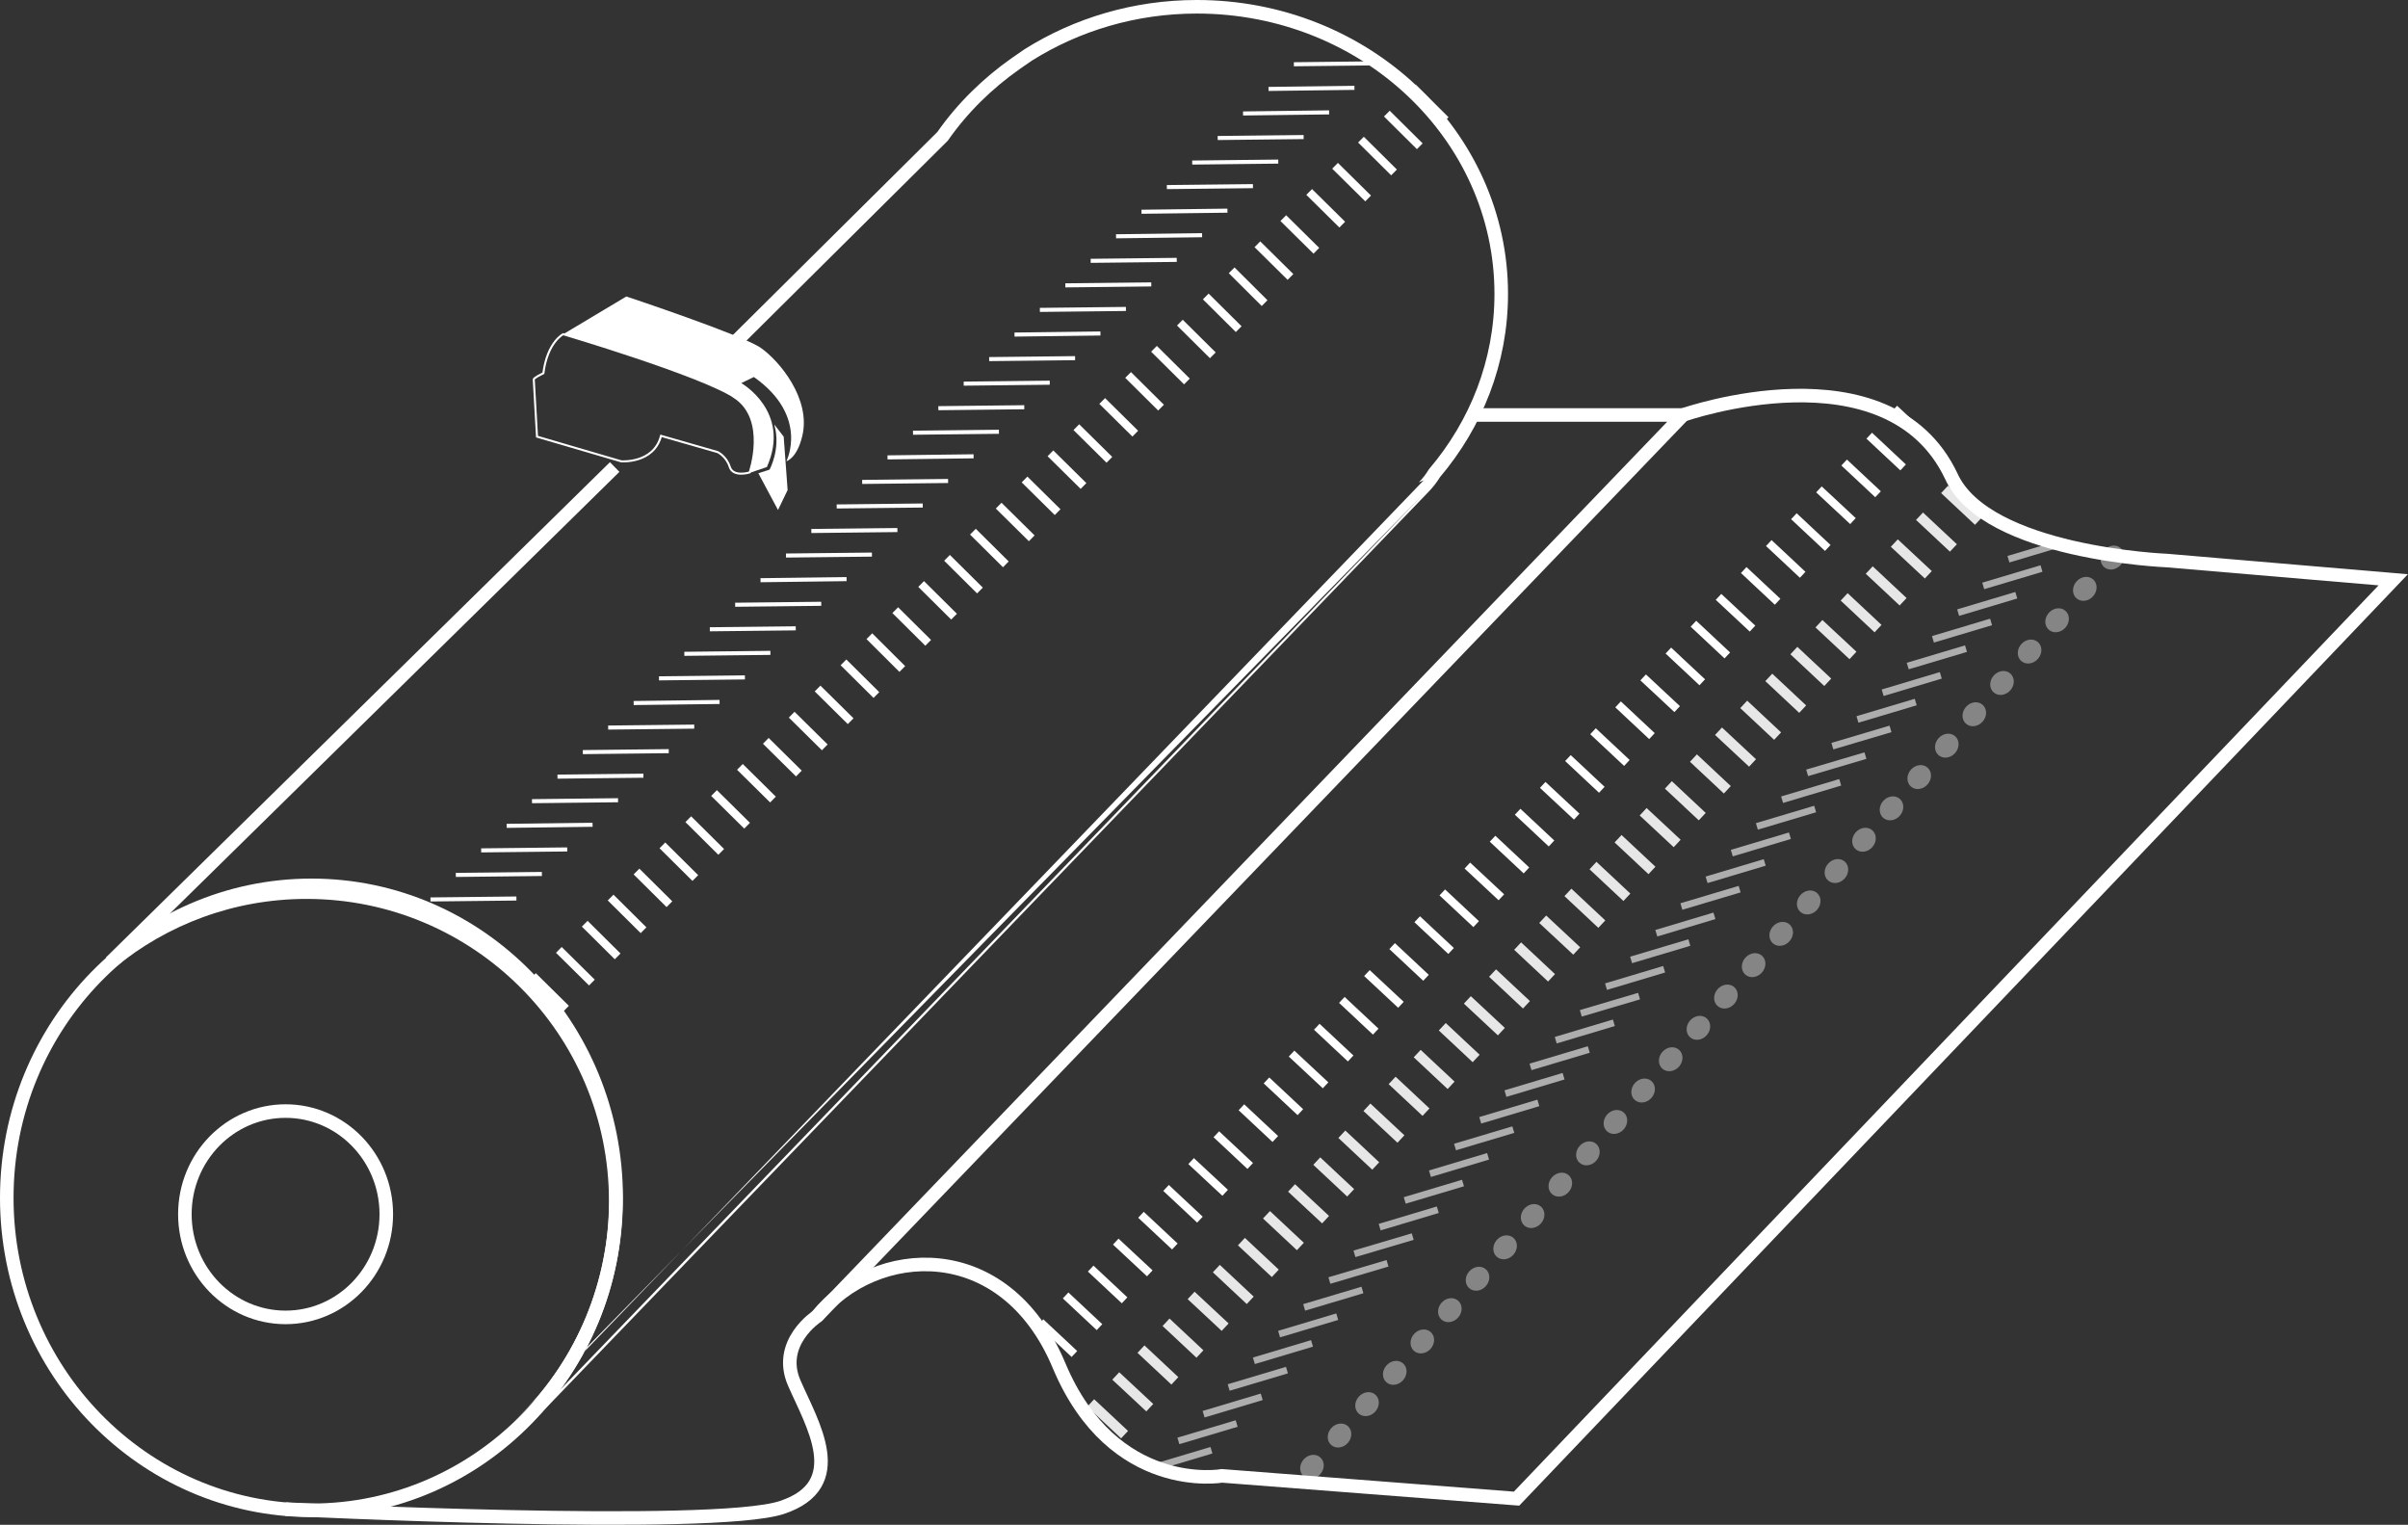 <svg xmlns="http://www.w3.org/2000/svg" id="Layer_2" data-name="Layer 2" viewBox="0 0 177.66 112.48"><rect x="0" y="0" width="177.66" height="112.48" fill="#333333" stroke="none"/><defs><style>      .cls-1, .cls-2, .cls-3 {        fill: #fff;      }      .cls-4 {        opacity: .88;      }      .cls-5 {        stroke-width: .75px;      }      .cls-5, .cls-6 {        fill: #231f20;      }      .cls-5, .cls-6, .cls-7, .cls-2, .cls-8, .cls-9, .cls-10, .cls-3 {        stroke: #fff;      }      .cls-5, .cls-7, .cls-8, .cls-9, .cls-10, .cls-3 {        stroke-miterlimit: 10;      }      .cls-6, .cls-2 {        stroke-linecap: square;        stroke-linejoin: round;        stroke-width: .5px;      }      .cls-7, .cls-10 {        fill: none;      }      .cls-8, .cls-3 {        stroke-width: .6px;      }      .cls-11 {        opacity: .4;      }      .cls-9 {        stroke-width: .3px;      }      .cls-12 {        opacity: .6;      }      .cls-10 {        stroke-width: .15px;      }    </style></defs><g id="Layer_1-2" data-name="Layer 1"><g class="cls-12"><line class="cls-6" x1="89.14" y1="107.05" x2="85.33" y2="108.19"></line><line class="cls-6" x1="91" y1="105.08" x2="87.18" y2="106.22"></line><line class="cls-6" x1="92.85" y1="103.11" x2="89.04" y2="104.25"></line><line class="cls-6" x1="94.71" y1="101.14" x2="90.89" y2="102.28"></line><line class="cls-6" x1="96.56" y1="99.17" x2="92.75" y2="100.31"></line><line class="cls-6" x1="98.42" y1="97.2" x2="94.61" y2="98.34"></line><line class="cls-6" x1="100.28" y1="95.23" x2="96.46" y2="96.37"></line><line class="cls-6" x1="102.13" y1="93.26" x2="98.32" y2="94.39"></line><line class="cls-6" x1="103.99" y1="91.29" x2="100.17" y2="92.42"></line><line class="cls-6" x1="105.84" y1="89.31" x2="102.03" y2="90.45"></line><line class="cls-6" x1="107.7" y1="87.34" x2="103.88" y2="88.48"></line><line class="cls-6" x1="109.55" y1="85.37" x2="105.74" y2="86.51"></line><line class="cls-6" x1="111.41" y1="83.4" x2="107.59" y2="84.54"></line><line class="cls-6" x1="113.26" y1="81.43" x2="109.45" y2="82.57"></line><line class="cls-6" x1="115.12" y1="79.46" x2="111.31" y2="80.6"></line><line class="cls-6" x1="116.98" y1="77.49" x2="113.16" y2="78.63"></line><line class="cls-6" x1="118.83" y1="75.52" x2="115.02" y2="76.66"></line><line class="cls-6" x1="120.69" y1="73.55" x2="116.87" y2="74.68"></line><line class="cls-6" x1="122.54" y1="71.57" x2="118.73" y2="72.71"></line><line class="cls-6" x1="124.4" y1="69.6" x2="120.58" y2="70.74"></line><line class="cls-6" x1="126.25" y1="67.63" x2="122.44" y2="68.77"></line><line class="cls-6" x1="128.11" y1="65.66" x2="124.29" y2="66.8"></line><line class="cls-6" x1="129.96" y1="63.69" x2="126.15" y2="64.83"></line><line class="cls-6" x1="131.82" y1="61.72" x2="128.01" y2="62.86"></line><line class="cls-6" x1="133.68" y1="59.75" x2="129.86" y2="60.89"></line><line class="cls-6" x1="135.53" y1="57.78" x2="131.72" y2="58.92"></line><line class="cls-6" x1="137.39" y1="55.81" x2="133.57" y2="56.94"></line><line class="cls-6" x1="139.24" y1="53.84" x2="135.43" y2="54.97"></line><line class="cls-6" x1="141.1" y1="51.86" x2="137.28" y2="53"></line><line class="cls-6" x1="142.95" y1="49.89" x2="139.14" y2="51.03"></line><line class="cls-6" x1="144.81" y1="47.92" x2="140.99" y2="49.06"></line><line class="cls-6" x1="146.66" y1="45.95" x2="142.85" y2="47.09"></line><line class="cls-6" x1="148.52" y1="43.98" x2="144.71" y2="45.12"></line><line class="cls-6" x1="150.38" y1="42.01" x2="146.56" y2="43.15"></line><line class="cls-6" x1="152.23" y1="40.04" x2="148.42" y2="41.18"></line></g><path class="cls-7" d="m45.35,34.45L8.17,70.98c3.93-3.23,8.97-5.17,14.45-5.17,12.6,0,22.81,10.21,22.81,22.81,0,6.19-2.47,11.79-6.47,15.9h0S105.04,35.93,105.04,35.93c.31-.32.57-.66.79-1.02,3.08-3.63,4.93-8.22,4.93-13.23,0-11.7-10.05-21.18-22.46-21.18-4.59,0-8.86,1.31-12.42,3.54l-.9.62c-2.13,1.49-3.98,3.31-5.44,5.4l-17.59,17.46"></path><g class="cls-11"><ellipse class="cls-2" cx="155.86" cy="41.14" rx=".68" ry=".57" transform="translate(21.98 130.93) rotate(-48.64)"></ellipse><ellipse class="cls-2" cx="153.82" cy="43.45" rx=".68" ry=".57" transform="translate(19.56 130.18) rotate(-48.64)"></ellipse><ellipse class="cls-2" cx="151.78" cy="45.76" rx=".68" ry=".57" transform="translate(17.13 129.44) rotate(-48.64)"></ellipse><ellipse class="cls-2" cx="149.75" cy="48.08" rx=".68" ry=".57" transform="translate(14.7 128.69) rotate(-48.64)"></ellipse><ellipse class="cls-2" cx="147.71" cy="50.39" rx=".68" ry=".57" transform="translate(12.28 127.95) rotate(-48.64)"></ellipse><ellipse class="cls-2" cx="145.67" cy="52.7" rx=".68" ry=".57" transform="translate(9.85 127.2) rotate(-48.64)"></ellipse><ellipse class="cls-2" cx="143.64" cy="55.02" rx=".68" ry=".57" transform="translate(7.42 126.46) rotate(-48.64)"></ellipse><ellipse class="cls-2" cx="141.6" cy="57.33" rx=".68" ry=".57" transform="translate(5 125.72) rotate(-48.64)"></ellipse><ellipse class="cls-2" cx="139.56" cy="59.64" rx=".68" ry=".57" transform="translate(2.57 124.97) rotate(-48.64)"></ellipse><ellipse class="cls-2" cx="137.53" cy="61.96" rx=".68" ry=".57" transform="translate(.14 124.23) rotate(-48.64)"></ellipse><ellipse class="cls-2" cx="135.49" cy="64.27" rx=".68" ry=".57" transform="translate(-2.28 123.48) rotate(-48.64)"></ellipse><ellipse class="cls-2" cx="133.45" cy="66.58" rx=".68" ry=".57" transform="translate(-4.71 122.74) rotate(-48.64)"></ellipse><ellipse class="cls-2" cx="131.42" cy="68.9" rx=".68" ry=".57" transform="translate(-7.14 122) rotate(-48.64)"></ellipse><ellipse class="cls-2" cx="129.38" cy="71.21" rx=".68" ry=".57" transform="translate(-9.56 121.25) rotate(-48.64)"></ellipse><ellipse class="cls-2" cx="127.34" cy="73.52" rx=".68" ry=".57" transform="translate(-11.99 120.51) rotate(-48.64)"></ellipse><ellipse class="cls-2" cx="125.31" cy="75.84" rx=".68" ry=".57" transform="translate(-14.42 119.76) rotate(-48.64)"></ellipse><ellipse class="cls-2" cx="123.27" cy="78.15" rx=".68" ry=".57" transform="translate(-16.85 119.02) rotate(-48.64)"></ellipse><ellipse class="cls-2" cx="121.23" cy="80.46" rx=".68" ry=".57" transform="translate(-19.27 118.27) rotate(-48.64)"></ellipse><ellipse class="cls-2" cx="119.19" cy="82.77" rx=".68" ry=".57" transform="translate(-21.7 117.53) rotate(-48.64)"></ellipse><ellipse class="cls-2" cx="117.16" cy="85.09" rx=".68" ry=".57" transform="translate(-24.13 116.79) rotate(-48.64)"></ellipse><ellipse class="cls-2" cx="115.12" cy="87.4" rx=".68" ry=".57" transform="translate(-26.55 116.04) rotate(-48.64)"></ellipse><ellipse class="cls-2" cx="113.08" cy="89.71" rx=".68" ry=".57" transform="translate(-28.98 115.3) rotate(-48.64)"></ellipse><ellipse class="cls-2" cx="111.05" cy="92.03" rx=".68" ry=".57" transform="translate(-31.41 114.55) rotate(-48.64)"></ellipse><ellipse class="cls-2" cx="109.01" cy="94.34" rx=".68" ry=".57" transform="translate(-33.83 113.81) rotate(-48.64)"></ellipse><ellipse class="cls-2" cx="106.97" cy="96.65" rx=".68" ry=".57" transform="translate(-36.26 113.07) rotate(-48.64)"></ellipse><ellipse class="cls-2" cx="104.94" cy="98.97" rx=".68" ry=".57" transform="translate(-38.69 112.32) rotate(-48.64)"></ellipse><ellipse class="cls-2" cx="102.9" cy="101.28" rx=".68" ry=".57" transform="translate(-41.11 111.58) rotate(-48.64)"></ellipse><ellipse class="cls-2" cx="100.86" cy="103.59" rx=".68" ry=".57" transform="translate(-43.54 110.83) rotate(-48.64)"></ellipse><ellipse class="cls-2" cx="98.83" cy="105.91" rx=".68" ry=".57" transform="translate(-45.97 110.09) rotate(-48.64)"></ellipse><ellipse class="cls-2" cx="96.79" cy="108.22" rx=".68" ry=".57" transform="translate(-48.39 109.34) rotate(-48.64)"></ellipse></g><g class="cls-4"><line class="cls-5" x1="80.47" y1="103.49" x2="82.97" y2="105.83"></line><line class="cls-5" x1="82.32" y1="101.5" x2="84.83" y2="103.84"></line><line class="cls-5" x1="84.18" y1="99.52" x2="86.68" y2="101.86"></line><line class="cls-5" x1="86.03" y1="97.54" x2="88.53" y2="99.88"></line><line class="cls-5" x1="87.88" y1="95.56" x2="90.39" y2="97.9"></line><line class="cls-5" x1="89.74" y1="93.58" x2="92.24" y2="95.92"></line><line class="cls-5" x1="91.59" y1="91.59" x2="94.09" y2="93.93"></line><line class="cls-5" x1="93.44" y1="89.61" x2="95.94" y2="91.95"></line><line class="cls-5" x1="95.29" y1="87.63" x2="97.8" y2="89.97"></line><line class="cls-5" x1="97.15" y1="85.65" x2="99.65" y2="87.99"></line><line class="cls-5" x1="99" y1="83.67" x2="101.5" y2="86.01"></line><line class="cls-5" x1="100.85" y1="81.68" x2="103.36" y2="84.02"></line><line class="cls-5" x1="102.71" y1="79.7" x2="105.21" y2="82.04"></line><line class="cls-5" x1="104.56" y1="77.72" x2="107.06" y2="80.06"></line><line class="cls-5" x1="106.41" y1="75.74" x2="108.91" y2="78.08"></line><line class="cls-5" x1="108.26" y1="73.76" x2="110.77" y2="76.1"></line><line class="cls-5" x1="110.12" y1="71.78" x2="112.62" y2="74.12"></line><line class="cls-5" x1="111.97" y1="69.79" x2="114.47" y2="72.13"></line><line class="cls-5" x1="113.82" y1="67.81" x2="116.33" y2="70.15"></line><line class="cls-5" x1="115.68" y1="65.83" x2="118.18" y2="68.17"></line><line class="cls-5" x1="117.53" y1="63.85" x2="120.03" y2="66.19"></line><line class="cls-5" x1="119.38" y1="61.87" x2="121.88" y2="64.21"></line><line class="cls-5" x1="121.23" y1="59.88" x2="123.74" y2="62.22"></line><line class="cls-5" x1="123.09" y1="57.9" x2="125.59" y2="60.24"></line><line class="cls-5" x1="124.94" y1="55.92" x2="127.44" y2="58.26"></line><line class="cls-5" x1="126.79" y1="53.94" x2="129.3" y2="56.28"></line><line class="cls-5" x1="128.65" y1="51.96" x2="131.15" y2="54.3"></line><line class="cls-5" x1="130.5" y1="49.97" x2="133" y2="52.31"></line><line class="cls-5" x1="132.35" y1="47.99" x2="134.85" y2="50.33"></line><line class="cls-5" x1="134.2" y1="46.01" x2="136.71" y2="48.35"></line><line class="cls-5" x1="136.06" y1="44.03" x2="138.56" y2="46.37"></line><line class="cls-5" x1="137.91" y1="42.05" x2="140.41" y2="44.39"></line><line class="cls-5" x1="139.76" y1="40.06" x2="142.27" y2="42.4"></line><line class="cls-5" x1="141.62" y1="38.08" x2="144.12" y2="40.42"></line><line class="cls-5" x1="143.47" y1="36.1" x2="145.97" y2="38.44"></line></g><path class="cls-7" d="m108.66,30.61h15.52l-63.9,66.49s-2.98,1.94-1.68,4.92c1.29,2.98,4.14,7.5-.91,9.18-5.05,1.68-36.62.12-36.62.12"></path><path class="cls-7" d="m124.18,30.61s15.14-5.31,19.79,4.53c2.59,5.69,15.91,6.21,15.91,6.21l16.69,1.42-64.68,67.78-21.73-1.68s-8.02,1.42-12.03-8.15c-4.01-9.57-13.58-8.93-17.85-3.62"></path><g><line class="cls-9" x1="38.1" y1="66.28" x2="31.76" y2="66.35"></line><line class="cls-9" x1="39.98" y1="64.47" x2="33.63" y2="64.54"></line><line class="cls-9" x1="41.85" y1="62.66" x2="35.5" y2="62.73"></line><line class="cls-9" x1="43.72" y1="60.84" x2="37.38" y2="60.92"></line><line class="cls-9" x1="45.6" y1="59.03" x2="39.25" y2="59.1"></line><line class="cls-9" x1="47.47" y1="57.22" x2="41.13" y2="57.29"></line><line class="cls-9" x1="49.34" y1="55.41" x2="43" y2="55.48"></line><line class="cls-9" x1="51.22" y1="53.6" x2="44.87" y2="53.67"></line><line class="cls-9" x1="53.09" y1="51.78" x2="46.75" y2="51.86"></line><line class="cls-9" x1="54.96" y1="49.97" x2="48.62" y2="50.04"></line><line class="cls-9" x1="56.84" y1="48.16" x2="50.49" y2="48.23"></line><line class="cls-9" x1="58.71" y1="46.35" x2="52.37" y2="46.42"></line><line class="cls-9" x1="60.59" y1="44.54" x2="54.24" y2="44.61"></line><line class="cls-9" x1="62.46" y1="42.72" x2="56.11" y2="42.8"></line><line class="cls-9" x1="64.33" y1="40.91" x2="57.99" y2="40.98"></line><line class="cls-9" x1="66.21" y1="39.1" x2="59.86" y2="39.17"></line><line class="cls-9" x1="68.08" y1="37.29" x2="61.73" y2="37.36"></line><line class="cls-9" x1="69.95" y1="35.48" x2="63.61" y2="35.55"></line><line class="cls-9" x1="71.83" y1="33.66" x2="65.48" y2="33.74"></line><line class="cls-9" x1="73.7" y1="31.85" x2="67.36" y2="31.92"></line><line class="cls-9" x1="75.57" y1="30.04" x2="69.23" y2="30.11"></line><line class="cls-9" x1="77.45" y1="28.23" x2="71.1" y2="28.3"></line><line class="cls-9" x1="79.32" y1="26.42" x2="72.98" y2="26.49"></line><line class="cls-9" x1="81.19" y1="24.6" x2="74.85" y2="24.68"></line><line class="cls-9" x1="83.07" y1="22.79" x2="76.72" y2="22.86"></line><line class="cls-9" x1="84.94" y1="20.98" x2="78.6" y2="21.05"></line><line class="cls-9" x1="86.82" y1="19.17" x2="80.47" y2="19.24"></line><line class="cls-9" x1="88.69" y1="17.35" x2="82.34" y2="17.43"></line><line class="cls-9" x1="90.56" y1="15.54" x2="84.22" y2="15.62"></line><line class="cls-9" x1="92.44" y1="13.73" x2="86.09" y2="13.8"></line><line class="cls-9" x1="94.31" y1="11.92" x2="87.96" y2="11.99"></line><line class="cls-9" x1="96.18" y1="10.11" x2="89.84" y2="10.18"></line><line class="cls-9" x1="98.06" y1="8.29" x2="91.71" y2="8.37"></line><line class="cls-9" x1="99.93" y1="6.48" x2="93.59" y2="6.56"></line><line class="cls-9" x1="101.8" y1="4.67" x2="95.46" y2="4.74"></line></g><g><line class="cls-8" x1="39.32" y1="72" x2="41.76" y2="74.41"></line><line class="cls-8" x1="41.23" y1="70.07" x2="43.67" y2="72.48"></line><line class="cls-8" x1="43.14" y1="68.14" x2="45.57" y2="70.55"></line><line class="cls-8" x1="45.05" y1="66.21" x2="47.48" y2="68.62"></line><line class="cls-8" x1="46.96" y1="64.29" x2="49.39" y2="66.7"></line><line class="cls-8" x1="48.87" y1="62.36" x2="51.3" y2="64.77"></line><line class="cls-8" x1="50.78" y1="60.43" x2="53.21" y2="62.84"></line><line class="cls-8" x1="52.68" y1="58.5" x2="55.12" y2="60.91"></line><line class="cls-8" x1="54.59" y1="56.57" x2="57.03" y2="58.98"></line><line class="cls-8" x1="56.5" y1="54.65" x2="58.94" y2="57.06"></line><line class="cls-8" x1="58.41" y1="52.72" x2="60.85" y2="55.13"></line><line class="cls-8" x1="60.32" y1="50.79" x2="62.76" y2="53.2"></line><line class="cls-8" x1="62.23" y1="48.86" x2="64.66" y2="51.27"></line><line class="cls-8" x1="64.14" y1="46.93" x2="66.57" y2="49.35"></line><line class="cls-8" x1="66.05" y1="45.01" x2="68.48" y2="47.42"></line><line class="cls-8" x1="67.96" y1="43.08" x2="70.39" y2="45.49"></line><line class="cls-8" x1="69.87" y1="41.15" x2="72.3" y2="43.56"></line><line class="cls-8" x1="71.78" y1="39.22" x2="74.21" y2="41.63"></line><line class="cls-8" x1="73.68" y1="37.3" x2="76.12" y2="39.71"></line><line class="cls-8" x1="75.59" y1="35.37" x2="78.03" y2="37.78"></line><line class="cls-8" x1="77.5" y1="33.44" x2="79.94" y2="35.85"></line><line class="cls-8" x1="79.41" y1="31.51" x2="81.85" y2="33.92"></line><line class="cls-8" x1="81.32" y1="29.58" x2="83.76" y2="31.99"></line><line class="cls-8" x1="83.23" y1="27.66" x2="85.66" y2="30.07"></line><line class="cls-8" x1="85.14" y1="25.73" x2="87.57" y2="28.14"></line><line class="cls-8" x1="87.05" y1="23.8" x2="89.48" y2="26.21"></line><line class="cls-8" x1="88.96" y1="21.87" x2="91.39" y2="24.28"></line><line class="cls-8" x1="90.87" y1="19.94" x2="93.3" y2="22.36"></line><line class="cls-8" x1="92.77" y1="18.02" x2="95.21" y2="20.43"></line><line class="cls-8" x1="94.68" y1="16.09" x2="97.12" y2="18.5"></line><line class="cls-8" x1="96.59" y1="14.16" x2="99.03" y2="16.57"></line><line class="cls-8" x1="98.5" y1="12.23" x2="100.94" y2="14.64"></line><line class="cls-8" x1="100.41" y1="10.3" x2="102.85" y2="12.72"></line><line class="cls-8" x1="102.32" y1="8.38" x2="104.75" y2="10.79"></line><line class="cls-8" x1="104.23" y1="6.45" x2="106.66" y2="8.86"></line></g><ellipse class="cls-7" cx="22.98" cy="88.36" rx="22.48" ry="23.05"></ellipse><ellipse class="cls-7" cx="21.07" cy="89.57" rx="7.43" ry="7.61"></ellipse><g><path class="cls-1" d="m41.56,24.65l4.65-2.78s8.57,2.85,9.92,3.79,3.73,3.76,3.06,6.51c-.4,1.67-1.17,1.85-1.17,1.85,0,0,1.7-3.32-2.4-6.21l-.93.45s3.71,2.1,1.89,6.19l-1.23.42s1.33-3.92-1.15-5.55c-2.49-1.64-12.65-4.65-12.65-4.65Z"></path><path class="cls-10" d="m54.2,29.3c-2.49-1.64-12.65-4.65-12.65-4.65,0,0-1.17.59-1.46,2.88-.72.35-.71.45-.71.45l.24,4.23,6.21,1.82s2.4.19,2.94-1.88l4.18,1.2s.64.3.89,1.09,1.47.41,1.47.41c0,0,1.37-3.91-1.12-5.55Z"></path><path class="cls-1" d="m57.14,31.33l.68.88.29,3.94-.71,1.47-1.45-2.71.83-.27s.85-1.55.35-3.3Z"></path></g><g><line class="cls-3" x1="76.77" y1="97.54" x2="79.27" y2="99.88"></line><line class="cls-3" x1="78.62" y1="95.56" x2="81.12" y2="97.9"></line><line class="cls-3" x1="80.47" y1="93.58" x2="82.97" y2="95.92"></line><line class="cls-3" x1="82.32" y1="91.59" x2="84.83" y2="93.93"></line><line class="cls-3" x1="84.18" y1="89.61" x2="86.68" y2="91.95"></line><line class="cls-3" x1="86.03" y1="87.63" x2="88.53" y2="89.97"></line><line class="cls-3" x1="87.88" y1="85.65" x2="90.39" y2="87.99"></line><line class="cls-3" x1="89.74" y1="83.67" x2="92.24" y2="86.01"></line><line class="cls-3" x1="91.59" y1="81.68" x2="94.09" y2="84.02"></line><line class="cls-3" x1="93.44" y1="79.7" x2="95.94" y2="82.04"></line><line class="cls-3" x1="95.29" y1="77.72" x2="97.8" y2="80.06"></line><line class="cls-3" x1="97.15" y1="75.74" x2="99.65" y2="78.08"></line><line class="cls-3" x1="99" y1="73.76" x2="101.5" y2="76.1"></line><line class="cls-3" x1="100.85" y1="71.78" x2="103.36" y2="74.12"></line><line class="cls-3" x1="102.71" y1="69.79" x2="105.21" y2="72.13"></line><line class="cls-3" x1="104.56" y1="67.81" x2="107.06" y2="70.15"></line><line class="cls-3" x1="106.41" y1="65.83" x2="108.91" y2="68.17"></line><line class="cls-3" x1="108.26" y1="63.85" x2="110.77" y2="66.19"></line><line class="cls-3" x1="110.12" y1="61.87" x2="112.62" y2="64.21"></line><line class="cls-3" x1="111.97" y1="59.88" x2="114.47" y2="62.22"></line><line class="cls-3" x1="113.82" y1="57.9" x2="116.33" y2="60.24"></line><line class="cls-3" x1="115.68" y1="55.92" x2="118.18" y2="58.26"></line><line class="cls-3" x1="117.53" y1="53.94" x2="120.03" y2="56.28"></line><line class="cls-3" x1="119.38" y1="51.96" x2="121.88" y2="54.3"></line><line class="cls-3" x1="121.23" y1="49.97" x2="123.74" y2="52.31"></line><line class="cls-3" x1="123.09" y1="47.99" x2="125.59" y2="50.33"></line><line class="cls-3" x1="124.94" y1="46.01" x2="127.44" y2="48.35"></line><line class="cls-3" x1="126.79" y1="44.03" x2="129.3" y2="46.37"></line><line class="cls-3" x1="128.65" y1="42.05" x2="131.15" y2="44.39"></line><line class="cls-3" x1="130.5" y1="40.06" x2="133" y2="42.4"></line><line class="cls-3" x1="132.35" y1="38.08" x2="134.85" y2="40.42"></line><line class="cls-3" x1="134.2" y1="36.1" x2="136.71" y2="38.44"></line><line class="cls-3" x1="136.06" y1="34.12" x2="138.56" y2="36.46"></line><line class="cls-3" x1="137.91" y1="32.14" x2="140.41" y2="34.48"></line><line class="cls-3" x1="139.76" y1="30.15" x2="142.27" y2="32.49"></line></g></g></svg>